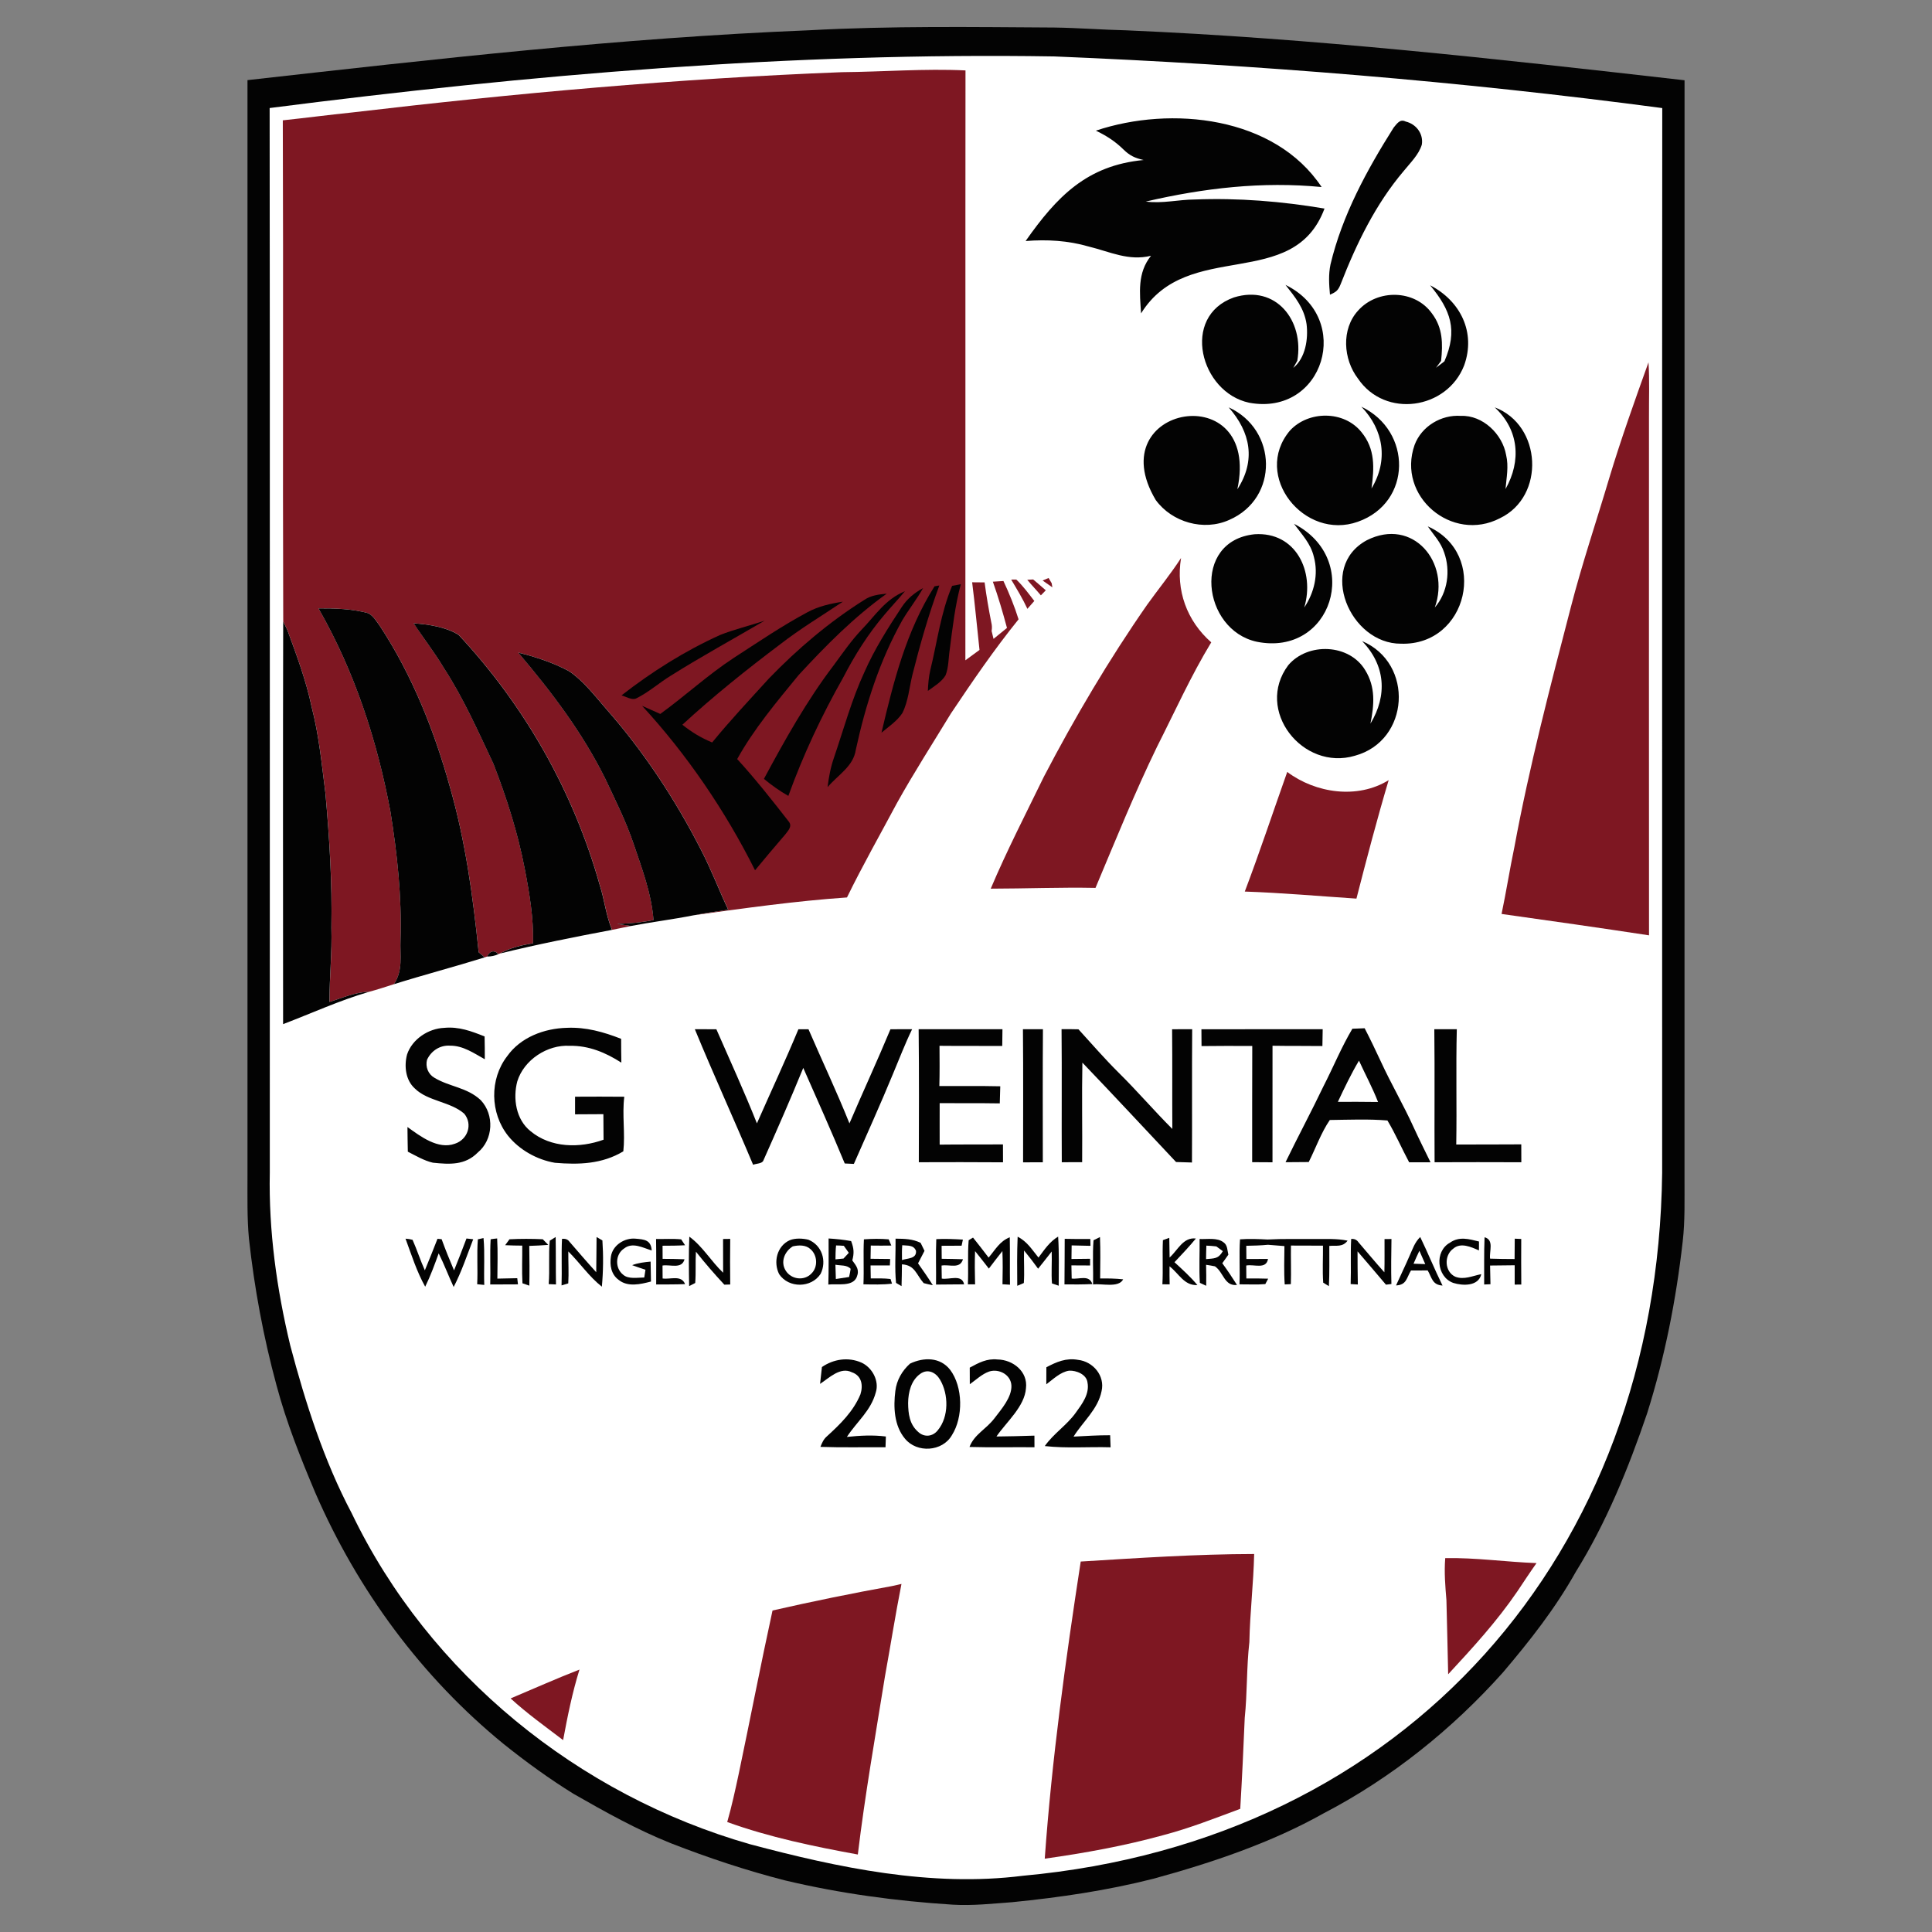 <?xml version="1.0" encoding="utf-8"?>
<!-- Generator: Adobe Illustrator 27.1.1, SVG Export Plug-In . SVG Version: 6.00 Build 0)  -->
<svg version="1.1" id="Layer_1" xmlns="http://www.w3.org/2000/svg" xmlns:xlink="http://www.w3.org/1999/xlink" x="0px" y="0px"
	 viewBox="0 0 1000 1000" enable-background="new 0 0 1000 1000" xml:space="preserve">
<rect x="0" y="0" width="1000" height="1000" fill="#808080" stroke="none"/>
<g>
	<path fill="#030303" d="M545.66,14.25c12.4,0.17,24.75,1.16,37.13,1.44c97.06,4.13,192.52,14.84,289.13,25.86
		c-0.03,189.52,0,379.05-0.02,568.56c-0.03,10.68,0.31,21.85-0.93,32.46c-3.4,30.09-9.29,60.1-18.42,88.98
		c-9.6,28.25-21.14,56.63-36.91,82.03c-10.59,18.91-23.7,35.57-37.69,52.05c-26.26,29.39-57.76,54.68-92.77,72.91
		c-27.21,15.31-58.1,25.68-88.14,33.88c-23.94,6.11-48.54,9.7-73.1,12.15c-10.32,0.76-20.49,1.9-30.88,1.28
		c-29.05-1.83-58.26-5.79-86.59-12.52c-20.18-5.15-39.92-11.73-59.31-19.3c-17.66-7.06-33.71-16.08-50.21-25.49
		c-12.58-7.77-24.62-16.53-36.17-25.77c-42.56-34.68-75.7-79.75-97.55-130.04c-7.72-18.29-14.98-36.45-20.1-55.67
		c-6.75-24.86-11.47-50.3-14.27-75.9c-1.01-10.79-0.74-21.82-0.76-32.59c0-189.04,0-378.06,0-567.09
		c96.69-10.85,193.37-21.9,290.64-25.8C460.89,13.36,503.37,14,545.66,14.25z"/>
	<path fill="#FFFFFF" d="M860.38,55.94C755.94,42.04,650.8,33.52,545.66,29.21c-135.83-2.2-271.41,9.44-406.09,26.71
		c0.2,183.65,0.03,367.42,0.08,551.09c-0.62,30.06,3.58,60.24,10.59,89.41c7.86,29.65,17.41,59.68,31.81,86.84
		c40.07,83.44,117.52,145.97,206.15,171.31c45.76,12.18,93.73,22.31,141.2,16.33c198.51-18.12,328.54-166.19,330.93-363.9
		C860.37,423.33,860.24,239.61,860.38,55.94z M747.63,187.02c6.98-16.11,3.31-26.43-7.4-39.36c15.69,8.09,23.75,24.37,17.63,41.43
		c-8.86,22.92-40.99,27.57-54.97,6.86c-7.65-9.97-8.74-25.58,0.06-35.19c10-11.25,29.39-10.97,38.26,1.53
		c5.62,7.43,5.65,15.65,4.69,24.53c-0.87,1.18-1.73,2.35-2.6,3.53C744.74,189.24,746.18,188.13,747.63,187.02z M747.49,285.96
		c-1.76-5.34-5.37-9.01-8.48-13.51c31.79,14.06,20.75,61.82-13.87,60.73c-26.35,0.13-43.4-39.56-17.71-53.54
		c23.85-12.06,43.53,11.48,35.23,34.78C749.33,306.7,750.86,295.47,747.49,285.96z M676.28,167.78
		c-1.22-8.28-5.93-13.99-10.91-20.32c35.28,17.27,19.82,68.09-18.76,61c-25.38-5.32-35.59-44.71-7.94-54.51
		c21.82-6.8,36.43,12.05,32.81,32.77c-0.7,1.22-1.39,2.46-2.07,3.7C675.76,185.25,677.2,175.42,676.28,167.78z M640.45,253.26
		c9.66-14.88,6.88-29.52-4.49-42.41c25.26,11.43,26.13,47.05,0.28,58.26c-13.14,5.94-29.61,1.27-38.04-10.32
		C568.86,209.58,652.92,194.82,640.45,253.26z M649.34,276.53c21.38-1.44,31.29,19.31,25.74,37.92c5.16-7.67,7.43-17.19,4.97-26.25
		c-1.67-7-6.19-11.48-10.28-17.09c35.62,18.33,19.51,68.88-19.25,61.06C622.15,326.06,616.71,279.94,649.34,276.53z M666.8,344.31
		c10.12-11.95,31.63-11.16,39.85,2.6c5.4,8.76,4.66,17.95,2.69,27.64c8.89-14.7,7.73-30.23-4.32-42.72
		c27.03,11.45,24.71,51.59-3.73,59.34C674.27,399.22,649.34,367.6,666.8,344.31z M688.66,136.87c6.09-25.53,18.8-48.8,32.7-70.84
		c1.7-1.97,3.22-4.6,6.18-3.13c5.46,1.28,9.33,6.35,8.39,11.99c-1.58,5.2-5.96,9.39-9.32,13.56
		c-14.66,17.26-24.52,37.69-32.69,58.63c-1.33,3.31-2.31,4.04-5.53,5.45C687.91,147.24,687.57,142.12,688.66,136.87z M704.67,223.65
		c7.21,8.76,6.66,18.54,5.22,29.17c8.77-14.43,6.35-30.33-5.26-42.31c26.31,12.47,26.34,49.58-1.76,59.53
		c-27.73,9.98-54.84-23.78-35.24-47.13C677.18,212.48,695.64,212.38,704.67,223.65z M591.95,82.82c-4.38-0.96-7.18-2.24-10.42-5.42
		c-4.35-4.29-8.84-7.13-14.3-9.78c39-13.04,92.53-7.43,116.84,29.19c-30.72-3-61.09,0.55-91.02,7.52
		c8.64,1.13,16.75-1.02,25.34-1.07c22.57-0.87,44.91,0.94,67.17,4.69c-16.1,43.3-70.82,15.33-94.95,54.26
		c-0.68-10.66-2-20.92,5.15-29.82c-11.72,2.82-21.05-2.04-32.19-4.77c-10.68-3.11-21.67-3.76-32.72-2.86
		C547.06,101.72,562.56,85.61,591.95,82.82z M247.29,596.55c-6.58,6.66-14.56,6.16-23.23,5.26c-4.5-1.01-8.87-3.62-12.97-5.7
		c-0.11-4.26-0.14-8.51-0.19-12.77c6.67,4.81,15.88,11.84,24.55,8.65c6.64-2.17,9.35-10.04,4.84-15.54
		c-7.12-6.27-18.91-6.44-25.55-13.03c-4.84-4.33-5.62-11.65-4.05-17.61c2.62-7.92,11.04-13.47,19.24-13.79
		c7.57-0.74,14.04,1.72,20.89,4.44c0.08,3.93,0.14,7.86,0.11,11.81c-5.6-3.1-11.24-7.09-17.92-7.03c-5.23-0.37-9.84,2.63-11.99,7.32
		c-0.91,3.62,0.57,7.43,3.84,9.3c7.82,4.71,16.9,4.92,23.99,11.59C255.96,576.99,255.35,589.9,247.29,596.55z M322.63,595.93
		c-10.96,6.59-22.94,6.98-35.37,5.93c-9.27-1.55-18.42-6.66-24.31-14.01c-9.3-11.76-9.63-29.28-0.43-41.18
		c6.93-9.8,19.21-14.38,30.86-14.67c9.87-0.45,19.04,2.14,28.12,5.7c0,4.1,0.03,8.2,0.11,12.32c-8.14-5.22-16.87-8.9-26.73-8.71
		c-11.55-0.68-23.66,7.24-27.12,18.36c-2.38,8.9-0.68,19.87,6.89,25.86c10.48,8.68,25.41,8.84,37.75,4.38
		c-0.05-4.41-0.06-8.81-0.09-13.22c-4.88,0.06-9.77,0.09-14.66,0.08c0.02-3.05,0.02-6.08,0-9.12c8.5-0.02,16.98-0.09,25.48,0.02
		C321.95,577.11,323.67,586.54,322.63,595.93z M458.34,749.1c-11.24-0.09-22.47,0.2-33.69-0.2c0.85-2.15,1.64-4.02,3.45-5.54
		c6.89-6.3,13.6-12.83,17.26-21.65c1.49-4.72,0.65-9.69-4.47-11.44c-5.97-2.96-11.75,2.99-16.42,6.02c0.29-2.91,0.62-5.82,0.96-8.71
		c6.05-4.16,13.62-5.28,20.41-2.32c5.6,2.51,9.39,9.5,7.46,15.49c-2.57,9.53-9.75,15.03-14.95,23c6.76-0.71,13.4-1.08,20.18-0.22
		C458.46,745.38,458.4,747.24,458.34,749.1z M441.96,602.44c-1.58-0.09-3.14-0.17-4.72-0.23c-6.87-16.61-14.22-33.01-21.47-49.46
		c-6.58,16.11-13.57,32.01-20.65,47.92c-0.56,1.67-3.85,1.58-5.31,2.21c-9.86-23.48-20.46-46.6-30.16-70.16
		c3.71,0.02,7.43,0.02,11.14,0.02c7.09,16.2,14.44,32.27,20.99,48.71c7.15-16.25,14.67-32.32,21.47-48.71c1.75,0,3.48,0,5.22,0
		c7.03,16.27,14.61,32.25,21.2,48.72c6.96-16.3,14.42-32.36,21.22-48.72c3.75,0,7.48,0,11.22-0.03c-3.67,7.55-6.67,15.43-9.92,23.17
		C455.75,571.51,448.77,586.94,441.96,602.44z M492.71,742.84c-4.92,8.61-18.15,9.38-24.3,1.81c-5.63-6.67-6.04-16.42-4.98-24.69
		c0.67-5.57,3.47-10.45,7.61-14.16c7.07-3.36,15.57-3.42,20.74,3.19C498.48,717.86,498.62,733.56,492.71,742.84z M475.58,601.57
		c0.05-22.95,0.17-45.9-0.09-68.84c14.46,0,28.93,0,43.38,0c-0.06,2.89-0.09,5.77-0.11,8.67c-10.82-0.09-21.64,0.03-32.47-0.09
		c0.05,6.93,0.11,13.88-0.08,20.83c10.51,0.05,21.03-0.12,31.53,0.12c-0.11,2.94-0.19,5.9-0.26,8.85
		c-10.37-0.17-20.74-0.05-31.11-0.12c0.03,7.15-0.05,14.32,0,21.47c10.93-0.14,21.84-0.03,32.76-0.11c0.02,3.1,0.03,6.18,0.03,9.26
		C504.63,601.48,490.09,601.54,475.58,601.57z M501.81,748.94c2.58-6.67,8.5-8.99,13-14.94c3.5-4.61,8.88-10.68,8.7-16.76
		c-0.22-5.7-6.42-8.96-11.5-7.35c-3.68,1.27-6.89,4.35-10.04,6.59c0-2.86,0-5.73-0.03-8.59c4.61-2.51,8.85-4.81,14.32-4.23
		c8.06,0.11,15.85,6.24,14.78,14.89c-0.68,9.49-10.17,17.49-15.28,24.98c6.56-0.05,13.09-0.25,19.66-0.45c0,2,0.02,4.01,0.02,6.01
		C524.24,748.99,513.02,749.27,501.81,748.94z M539.76,601.6c-3.4-0.03-6.81-0.02-10.21,0.02c-0.02-22.97,0.15-45.94-0.08-68.89
		c3.45,0,6.9,0,10.35-0.02C539.65,555.68,539.76,578.63,539.76,601.6z M540.78,748.48c4.61-6.55,11.39-10.76,16.03-17.26
		c3.28-4.53,7.23-9.7,6.07-15.66c-0.48-4.18-5.8-6.3-9.49-6.1c-4.47,0.63-8.28,4.43-11.82,7.06c0-2.94,0.03-5.88,0.03-8.82
		c5.26-2.79,10.25-4.95,16.37-3.84c7.83,0.85,14.07,8.26,12.2,16.2c-1.86,9.36-9.63,15.72-14.5,23.53
		c6.31-0.33,12.61-0.73,18.94-0.71c0.09,2.07,0.17,4.15,0.23,6.24C563.53,748.79,552.03,749.75,540.78,748.48z M616.96,601.71
		c-2.74-0.09-5.48-0.17-8.23-0.25c-16.16-17.16-32.18-34.45-48.49-51.45c-0.34,17.18,0.03,34.37-0.12,51.55
		c-3.51-0.03-7.03-0.02-10.54,0.03c-0.14-22.97,0.11-45.94-0.12-68.9c2.93,0,5.85-0.02,8.76,0.08c6.87,7.54,13.51,15.21,20.75,22.4
		c9.58,9.44,18.31,19.67,27.83,29.17c-0.11-17.2,0.05-34.41-0.12-51.6c3.47-0.02,6.93-0.02,10.39-0.02
		C616.9,555.71,617.08,578.71,616.96,601.71z M658.64,601.6c-3.51-0.02-7.01-0.03-10.52-0.06c0.02-20.04-0.03-40.1,0.05-60.14
		c-8.76-0.08-17.52-0.03-26.26,0.05c-0.02-2.91-0.03-5.82-0.06-8.71c20.92,0,41.85,0.02,62.77-0.02c-0.06,2.91-0.09,5.82-0.15,8.71
		c-8.61-0.12-17.21,0-25.82-0.15C658.64,561.37,658.64,581.48,658.64,601.6z M729.38,601.61c-3.84-7.17-7.07-14.7-11.25-21.65
		c-9.8-0.82-19.98-0.37-29.82-0.25c-4.46,6.48-7.34,14.67-10.91,21.76c-4.01,0.05-8.02,0.08-12.01,0.09
		c6.39-13.2,13.34-26.13,19.66-39.36c5.22-10.18,9.22-20.1,14.94-29.73c2.12-0.11,4.24-0.19,6.35-0.25
		c2.93,5.68,5.7,11.44,8.39,17.24c5.28,11.5,11.76,22.53,16.99,34.08c2.77,6.08,5.79,12.04,8.71,18.05
		C736.75,601.58,733.07,601.57,729.38,601.61z M742.54,601.58c-0.14-22.95,0.12-45.9-0.14-68.86c3.88,0,7.75,0,11.64,0
		c-0.5,19.87,0.05,39.79-0.29,59.68c11.22-0.05,22.44,0.02,33.66-0.08c0,3.08,0.02,6.16,0.03,9.26
		C772.47,601.54,757.51,601.49,742.54,601.58z M776.39,268.22c-24.8,12.9-53.58-11.36-44.19-37.95
		c3.62-9.63,13.76-15.72,23.94-15.01c11.33-0.46,21.53,9.43,23.42,20.24c1.42,5.93,0.19,11.61-0.31,17.63
		c8.25-14.59,6.98-30.68-5.6-42.28C798.08,219.97,799.96,256.92,776.39,268.22z"/>
	<g>
		<path fill="#7E1722" d="M526.03,299.97c-0.88-0.02-1.76-0.02-2.65,0.02c2.97,4.97,5.96,9.87,8.4,15.14
			c1.19-1.35,2.38-2.71,3.58-4.07C532.36,307.2,529.58,303.36,526.03,299.97z"/>
		<path fill="#7E1722" d="M531.71,300.09c2.24,2.77,4.75,5.32,7.04,8.06c0.85-0.87,1.7-1.73,2.55-2.6c-2.17-1.89-4.3-3.79-6.53-5.62
			C533.76,299.97,532.73,300.01,531.71,300.09z"/>
		<path fill="#7E1722" d="M544.34,301.86c-0.53-0.91-1.05-1.8-1.59-2.69c-1.04,0.43-2.07,0.87-3.1,1.3
			c1.67,1.19,3.34,2.38,5.05,3.54C544.59,303.28,544.47,302.57,544.34,301.86z"/>
		<path fill="#7E1722" d="M513.9,301.08c2.8,7.88,5.15,15.86,7.31,23.94c-2.31,1.9-4.63,3.79-6.96,5.66
			c-0.33-1.36-0.67-2.71-0.99-4.07c0.25-1.52,0.2-2.96-0.15-4.33c-1.35-6.9-2.58-13.85-3.48-20.83c-2.15-0.02-4.3-0.03-6.45-0.06
			c1.47,11.65,2.54,23.35,3.81,35.02c-2.43,1.8-4.86,3.59-7.31,5.36c0.09-101.76-0.05-203.54,0.06-305.32
			c-21.23-1.02-42.67,0.73-63.94,0.91c-84.89,3.27-169.44,10.94-253.81,20.88c-11.89,1.22-23.73,2.79-35.61,4.04
			c0.33,86.42-0.09,172.93,0.22,259.33c0.73,1.52,1.45,3.02,2.17,4.53c4.8,13.08,9.67,26.05,12.54,39.71
			c3.81,14.7,5.22,29.58,7.13,44.59c2.09,23.17,3.53,46.37,3.1,69.65c0.39,12.88-1.02,25.65-0.98,38.49
			c6.9-2.12,13.11-5.05,20.46-5.22c4.35-1.16,8.62-2.57,12.91-3.96c4.83-7.46,3.05-14.66,3.4-23.12c0.68-22.15-1.72-44.4-5.23-66.24
			c-6.9-36.87-18.56-72.49-37.24-105.15c8.42-0.05,17.58,0.22,25.72,2.48c2.66,1.27,4.57,4.61,6.27,6.95
			c16.51,25.21,28.01,54.03,36.03,82.99c8.06,28.06,11.93,56.62,14.89,85.57c1.04,0.88,2.09,1.76,3.13,2.65l1.21-0.42
			c1.33-2.79,3.62-3.68,5.88-1.24l0.73-0.33c5.4-2.97,11.16-4.33,17.2-5.34c0.33-13.2-1.87-25.99-4.36-38.89
			c-3.56-18.43-9.35-36.48-16.13-53.97c-8.03-17.04-15.62-34.19-25.72-49.7c-4.77-7.97-10.48-15.26-15.55-23.03
			c7.68,0.54,16.67,1.87,23.28,6.01c34.22,36.6,59.48,81.3,73.04,129.56c2.48,7.69,3.19,15.6,6.33,23.11c3.27-0.62,6.5-1.35,9.77-2
			c-2.37-0.33-4.74-0.73-7.1-1.08c6.35-0.22,12.58-0.71,18.8-2c-1.11-13.91-5.93-26.48-10.34-39.54
			c-3.99-11.76-9.35-22.38-14.64-33.63c-11.92-24.07-27.75-44.87-45.04-65.27c9.02,2.24,18.2,5.22,26.39,9.67
			c7.43,5.03,13.29,12.74,19.15,19.5c19.45,22.05,35.81,46.94,49.17,73.13c5.22,10.04,9.18,20.58,13.98,30.81
			c-5.99,0.9-12.03,1.72-17.98,2.88c26.26-3.67,52.93-7.41,79.43-9.24c8.09-16.58,17.2-32.61,25.89-48.89
			c8.76-15.74,18.54-30.94,27.91-46.34c11.11-16.59,22.44-33.18,35.01-48.72c-2.12-6.79-4.81-13.37-7.83-19.83
			C517.5,300.86,515.71,300.97,513.9,301.08z"/>
	</g>
	<path fill="#7E1722" d="M853.26,187.54c0.59,9.27,0.2,18.62,0.25,27.91c0,89.57-0.05,179.13,0.02,268.68
		c-25.41-3.88-50.86-7.49-76.32-11.07c2.43-11.55,4.24-23.2,6.66-34.75c7.68-41.48,18.51-82.93,29.16-123.89
		c5.82-22.58,13.33-44.79,19.97-67.14C839.07,227.13,846.16,207.34,853.26,187.54z"/>
	<path fill="#7E1722" d="M611.31,288.82c-2.74,16.73,2.96,32.52,15.63,43.66c-10.48,17.24-18.9,35.97-28.03,53.98
		c-11.62,23.9-21.57,48.63-31.88,73.11c-18.11-0.36-36.15,0.37-54.23,0.4c8.37-19.76,18.14-38.69,27.53-57.98
		c16.03-30.71,33.65-60.55,53.43-88.98C599.52,304.97,605.92,297.14,611.31,288.82z"/>
	<path fill="#030303" d="M483.72,303.47c0.82-0.15,1.66-0.31,2.48-0.43c-5.59,15.15-9.98,30.54-13.93,46.2
		c-1.58,6.45-2.18,13.91-5.22,19.86c-2.63,4.04-7.12,7.07-10.8,10.14C462.51,352.76,469,326.74,483.72,303.47z"/>
	<path fill="#030303" d="M497.32,302.38c-2.97,11.02-4.24,22.23-5.73,33.76c-0.67,4.36-0.53,9.3-2.18,13.42
		c-2,3.39-6.04,5.77-9.16,8.05c0.17-3.64,0.45-7.26,1.28-10.82c3.68-14.89,5.28-29.19,11.28-43.55
		C494.3,302.92,495.81,302.64,497.32,302.38z"/>
	<path fill="#030303" d="M477.79,304.38c-3.25,5.79-7.37,10.99-10.77,16.68c-11.72,20.96-18.94,43.55-24.04,66.94
		c-1.25,8.67-9.04,12.89-14.63,19.42c0.63-5.2,1.59-10.31,3.31-15.26c5.09-14.9,9.16-30.09,15.82-44.42
		c5.15-11.7,12.12-22.7,19.15-33.35C469.53,309.95,473.19,306.93,477.79,304.38z"/>
	<path fill="#030303" d="M458.99,307.27c-17.04,12.16-31.43,26.79-45.6,42.11c-11.31,13.81-23.15,27.86-31.82,43.51
		c9.49,10.39,18.19,21.42,26.82,32.52c1.8,2.45-0.65,4.75-2.06,6.64c-5.25,6.07-10.4,12.23-15.52,18.4
		c-15.26-30.55-35.3-59.99-58.46-85.11c3.14,1.39,6.27,2.8,9.41,4.19c12.94-9.38,24.59-20.2,38.01-28.99
		c12.46-8.06,25.09-16.67,38.18-23.66c5.73-3.1,11.92-4.46,18.31-5.45c-10.86,7.26-22.21,14.12-32.52,22.12
		c-17.4,13.11-34.51,26.79-50.55,41.57c4.86,3.87,9.67,6.79,15.42,9.18c9.32-11.42,19.45-22.18,29.44-33.18
		c14.78-15.28,31.23-29.27,49.25-40.58C450.88,308.11,454.78,307.71,458.99,307.27z"/>
	<path fill="#030303" d="M468.4,306c-3.4,4.12-7.09,7.99-10.52,12.07c-8.53,10-15.43,20.97-21.45,32.63
		c-11.13,19.64-20.71,40.02-28.38,61.26c-4.52-2.58-8.64-5.48-12.64-8.82c10.86-20.18,22.23-40.57,36.14-58.83
		c4.61-6.24,8.93-12.57,14.27-18.23C453.24,318.4,458.1,310.29,468.4,306z"/>
	<path fill="#030303" d="M164.84,314.9c8.42-0.05,17.58,0.22,25.72,2.48c2.66,1.27,4.57,4.61,6.27,6.95
		c16.51,25.21,28.01,54.03,36.03,82.99c8.06,28.06,11.93,56.61,14.89,85.57c1.04,0.88,2.09,1.76,3.13,2.65
		c-15.59,4.86-31.4,8.99-46.97,13.88c4.83-7.46,3.05-14.66,3.4-23.12c0.68-22.15-1.72-44.4-5.23-66.24
		C195.18,383.19,183.53,347.56,164.84,314.9z"/>
	<path fill="#030303" d="M395.82,321.22c-16.17,9.49-32.69,18.5-48.57,28.48c-6.04,3.7-11.48,8.59-17.81,11.73
		c-2.24,1.24-5.51-0.93-7.75-1.5c15.76-12.29,32.7-22.94,50.92-31.22C380.15,325.69,388.15,323.86,395.82,321.22z"/>
	<path fill="#030303" d="M214.12,322.63c7.68,0.54,16.67,1.87,23.28,6.01c34.22,36.6,59.48,81.3,73.04,129.56
		c2.48,7.69,3.19,15.6,6.33,23.11c-19.42,3.67-38.88,7.52-58.07,12.26c5.4-2.97,11.16-4.33,17.19-5.34
		c0.33-13.2-1.87-25.99-4.36-38.89c-3.56-18.43-9.35-36.48-16.13-53.97c-8.03-17.04-15.62-34.19-25.72-49.7
		C224.91,337.68,219.2,330.4,214.12,322.63z"/>
	<path fill="#030303" d="M146.58,321.62c0.73,1.52,1.45,3.02,2.17,4.53c4.8,13.08,9.67,26.05,12.54,39.71
		c3.81,14.7,5.22,29.58,7.13,44.59c2.09,23.17,3.53,46.37,3.1,69.65c0.39,12.88-1.02,25.65-0.98,38.49
		c6.9-2.12,13.11-5.05,20.46-5.22c-15.32,4.47-29.51,11.02-44.47,16.72C146.5,460.6,146.41,391.11,146.58,321.62z"/>
	<path fill="#030303" d="M268.22,337.78c9.02,2.24,18.2,5.22,26.39,9.67c7.43,5.03,13.29,12.74,19.15,19.5
		c19.45,22.05,35.81,46.94,49.17,73.13c5.22,10.04,9.18,20.58,13.98,30.81c-5.99,0.9-12.03,1.72-17.98,2.88
		c-10.76,2.14-21.62,3.45-32.38,5.53c-2.37-0.33-4.74-0.73-7.1-1.08c6.35-0.22,12.58-0.71,18.8-2
		c-1.11-13.91-5.93-26.48-10.34-39.54c-3.99-11.76-9.35-22.38-14.64-33.63C301.34,378.98,285.5,358.18,268.22,337.78z"/>
	<path fill="#7E1722" d="M666.27,399.56c14.73,11.05,36.43,14.19,52.5,4.24c-6.04,20.29-11.42,40.81-16.68,61.32
		c-19.24-1.27-38.51-3-57.79-3.65C652.05,440.99,658.95,420.19,666.27,399.56z"/>
	<path fill="#030303" d="M257.97,493.88c-1.78,0.82-3.75,1.22-5.88,1.24C253.42,492.33,255.71,491.43,257.97,493.88z"/>
	<path fill="#FFFFFF" d="M703.41,548.99c3.27,7.15,7.01,14.05,9.86,21.4c-6.92-0.12-13.85-0.08-20.79-0.08
		C695.89,563.06,699.31,555.88,703.41,548.99z"/>
	<path fill="#030303" d="M209.9,641.14c1.25,0.06,2.48,0.26,3.64,0.59c2.31,5.18,4.02,10.62,6.36,15.79
		c2.24-5.42,4.43-10.86,6.55-16.33c0.71,0.08,1.42,0.14,2.14,0.22c1.97,5.45,4.16,10.8,6.42,16.14c2.23-5.46,4.36-10.97,6.44-16.51
		c1.16,0.14,2.32,0.26,3.48,0.39c-3.2,8.28-6.02,16.82-10.12,24.7c-2.68-5.76-4.91-11.72-7.75-17.4c-2.1,5.85-4.23,11.67-6.98,17.26
		C215.73,658.25,212.96,649.45,209.9,641.14z"/>
	<path fill="#030303" d="M247.34,641.47l2.93-0.65c0.74,8.03,0.09,16.19,0.39,24.25c-1.22-0.12-2.45-0.25-3.67-0.36
		C247.38,656.98,246.73,649.18,247.34,641.47z"/>
	<path fill="#030303" d="M253.96,641.44c1.13-0.19,2.24-0.31,3.37-0.42c0.39,6.92,0.14,13.87,0.11,20.79
		c3.44-0.06,6.86-0.12,10.29-0.22c0.12,1.07,0.25,2.14,0.37,3.19c-4.8,0.05-9.58,0.03-14.36,0.06
		C253.98,657.05,253.5,649.21,253.96,641.44z"/>
	<path fill="#030303" d="M287.61,640.28c0.14,8.19,0.03,16.37,0.17,24.55c-1.25-0.05-2.51-0.11-3.78-0.17
		c0.6-7.49-0.15-15.04,0.56-22.49L287.61,640.28z"/>
	<path fill="#030303" d="M290.89,641.24c1.76-0.2,3.03,0.28,3.84,1.45c4.6,5.31,9.16,10.63,13.88,15.82
		c0.14-6.08,0.05-12.15,0.17-18.23l3.02,1.76c0.54,7.86,0.45,16.08-0.28,23.94c-6.67-5.26-11.28-12.2-17.37-18.25
		c-0.03,5.51,0.31,11.05-0.02,16.54l-3.47,1.05C290.92,657.3,290.5,649.25,290.89,641.24z"/>
	<path fill="#030303" d="M329.02,641.14c4.6,0.39,7.96,0.67,8.3,6.13c-4.44-1.41-9.94-4.47-14.21-1.1
		c-4.72,2.99-4.91,10.28-0.54,13.64c2.68,2.41,7.58,1.42,10.9,1.42c0.2-1.35,0.42-2.68,0.62-4.02c-2.31-0.74-4.61-1.53-6.89-2.37
		c3.11-1.18,6.28-1.53,9.55-1.84c0.06,3.45,0.11,6.89,0.19,10.32c-5.42,1.41-12.03,3-16.79-0.91c-3.87-2.85-4.61-7.6-3.93-12.07
		C317.11,644.49,323.36,640.56,329.02,641.14z"/>
	<path fill="#030303" d="M339.58,641.3c4.32,0.08,8.71-0.23,13,0.19l2.01,3.05c-3.88,0.22-7.77,0.25-11.65,0.25
		c0,2.26,0.02,4.52,0.03,6.78c3.78,0.05,7.57,0.05,11.34,0.22c-1.38,5.28-7.38,2.58-11.39,3.25c0.02,2.23,0.03,4.47,0.05,6.7
		c4.09,0.59,9.67-1.98,11.62,2.91c-4.97,0.22-9.97,0.15-14.95,0.19C339.66,656.98,339.72,649.14,339.58,641.3z"/>
	<path fill="#030303" d="M356.79,640.09c6.84,4.94,11.36,12.85,17.5,18.67c0.02-5.82-0.06-11.64-0.03-17.46
		c1.24-0.02,2.46-0.03,3.7-0.05c-0.09,7.86-0.11,15.74,0,23.6c-1.02,0.03-2.03,0.06-3.05,0.09c-5.14-5.53-10.01-11.16-14.7-17.07
		c-0.33,5.4,0.06,10.83-0.37,16.2l-3.14,1.61C356.54,657.16,356.43,648.6,356.79,640.09z"/>
	<path fill="#030303" d="M408.79,641.92c2.86-1.15,6.67-0.96,9.63-0.25c7.04,2.85,9.6,11,6.35,17.64c-4.8,7.43-16.5,7.58-21.47,0.22
		C400.16,653.37,402.09,644.92,408.79,641.92z"/>
	<path fill="#030303" d="M428.88,641.03c3.93,0.25,7.8,0.63,11.67,1.36c1.42,3.78,1.63,6.1,0.6,10c2.14,2.96,3.85,4.81,2.28,8.67
		c-2.17,5.12-10.26,3.28-14.69,3.82C428.99,656.93,428.87,648.99,428.88,641.03z"/>
	<path fill="#030303" d="M447.16,641.48c4.21-0.31,8.62-0.36,12.83,0l1.36,3.22c-3.54,0.06-7.09,0.05-10.63,0
		c-0.05,2.28-0.09,4.57-0.12,6.84c3.37,0.06,6.76,0.08,10.15,0.11l-0.15,3.33c-3.33,0.02-6.66,0.02-10,0.02
		c0.03,2.24,0.08,4.47,0.11,6.7c3.39,0.02,6.87-0.11,10.23,0.31l0.76,2.41c-4.83,0.59-9.92,0.43-14.78,0.34
		C447.25,657.01,446.77,649.24,447.16,641.48z"/>
	<path fill="#030303" d="M463.54,641.13c4.6,0.06,8.78,0.09,12.97,2.17c0.67,1.38,1.33,2.75,2.01,4.13
		c-1.08,2.18-2.2,4.33-3.34,6.48c2.62,3.71,5.23,7.44,7.65,11.31c-1.59-0.29-3.19-0.65-4.74-1.08c-3.88-4.38-4.4-9.32-11.25-9.72
		c-0.03,3.76-0.08,7.52-0.2,11.28l-2.85-1.67C463.04,656.47,463.64,648.73,463.54,641.13z"/>
	<path fill="#030303" d="M484.62,641.38c4.58-0.26,9.21-0.02,13.77,0.23c-0.22,1.05-0.45,2.1-0.67,3.16
		c-3.45,0.02-6.9,0.02-10.35,0.05c0.02,2.24,0.03,4.49,0.06,6.73c3.67,0.06,7.34,0.09,11,0.23c-1.53,5.25-6.95,2.55-11.08,3.27
		c0.05,2.26,0.08,4.5,0.11,6.75c3.96,0.68,10.45-2.48,11.55,2.97c-4.83,0.08-9.67,0.03-14.52,0.12
		C484.62,657.05,484.28,649.19,484.62,641.38z"/>
	<path fill="#030303" d="M501.38,641.93l2.26-1.35c2.77,3.39,5.4,6.89,8.06,10.35c3.51-4.1,5.68-8.42,10.96-10.52
		c0.17,8.19-0.03,16.36,0.11,24.55l-3.88-0.23c0.12-5.73,0.19-11.45-0.05-17.18c-2.38,2.99-4.69,6.04-7.01,9.07
		c-2.37-3.03-4.69-6.08-7.13-9.04c-0.25,5.74-0.12,11.47,0,17.21l-3.73-0.02C501.32,657.18,500.76,649.5,501.38,641.93z"/>
	<path fill="#030303" d="M526.73,640.12c4.94,2.49,7.4,6.67,10.79,10.8c3.06-4.07,5.68-8.17,10.17-10.85
		c0.54,8.45,0.31,16.95,0.29,25.41l-3.48-1.18c-0.43-5.48,0.05-11.04-0.14-16.53c-2.34,2.99-4.66,5.97-7.04,8.91
		c-2.31-3.23-4.75-6.36-7.27-9.43c-0.19,5.6,0.29,11.25-0.12,16.84l-3.4,1.44C526.47,657.08,526.36,648.59,526.73,640.12z"/>
	<path fill="#030303" d="M551.09,641.22c4.43,0.09,8.84,0.14,13.26,0.09l0.08,3.53c-3.25-0.06-6.5-0.12-9.75-0.22
		c-0.05,2.35-0.06,4.69-0.09,7.03c3.22-0.03,6.42-0.06,9.64-0.11v3.47c-3.22-0.02-6.45-0.03-9.67-0.05
		c0.05,2.26,0.09,4.53,0.14,6.81c4.01,0.51,9.05-2.14,10.69,2.86c-4.81,0.23-9.61,0.22-14.42,0.17
		C551.1,656.95,551,649.08,551.09,641.22z"/>
	<path fill="#030303" d="M566.01,641.96l3.34-1.67c0.29,7.12,0.14,14.3,0.08,21.44c3.98-0.03,7.96,0,11.92,0.45
		c-2.38,4.61-11.16,2-15.57,2.66C565.95,657.22,565.42,649.53,566.01,641.96z"/>
	<path fill="#030303" d="M601.92,641.9c1.1-0.42,2.2-0.82,3.3-1.19c0.08,3.39,0.09,6.78,0.17,10.18c4.21-3.78,7.01-10.65,13.6-9.83
		c-3.5,4.24-7.31,8.26-11.08,12.26c4.12,3.79,8.25,7.52,11.86,11.82c-6.84,0.4-9.55-5.94-14.42-9.7c-0.05,3.13,0,6.24,0.06,9.35
		l-3.76-0.05C602.06,657.13,601.58,649.5,601.92,641.9z"/>
	<path fill="#030303" d="M641.83,641.48c4.74-0.37,9.56-0.15,14.3,0.09c8.03-0.45,16.13-0.19,24.18-0.26
		c5.93,0.06,11.39-0.33,17.2,0.85c-2.66,3.5-5.7,2.37-9.46,2.72c-0.03,6.95,0.15,13.93-0.22,20.83l-2.94-1.8
		c-0.45-6.35-0.05-12.78-0.12-19.16c-5.53,0-11.05,0-16.58-0.05c-0.11,6.66,0.17,13.31-0.05,19.97l-3.17,0.14
		c-0.46-6.59-0.2-13.23-0.15-19.84c-2.83-0.25-5.68-0.46-8.53-0.68c-3.73,0.37-7.48,0.46-11.22,0.53c0.02,2.28,0.03,4.55,0.06,6.83
		c3.73,0,7.46-0.05,11.19-0.02c-0.94,5.6-7.29,2.6-11.27,3.4c0.02,2.24,0.03,4.47,0.06,6.7c3.76-0.02,7.54-0.03,11.3,0.11l-1.49,2.8
		c-4.41,0.39-8.91,0.09-13.36,0.14C641.86,657.02,641.31,649.22,641.83,641.48z"/>
	<path fill="#030303" d="M699.37,641.28c1.64-0.14,2.89,0.42,3.76,1.7c4.47,5.2,8.84,10.48,13.42,15.57
		c0.17-5.74,0.05-11.47,0.08-17.21c1.21-0.02,2.4-0.03,3.59-0.03c-0.11,7.75-0.25,15.54-0.03,23.29c-0.94,0.12-1.89,0.23-2.83,0.34
		c-4.92-5.73-9.72-11.55-14.7-17.24c-0.02,5.73,0.06,11.44,0.15,17.15l-3.71-0.22C699.37,656.85,698.96,649.05,699.37,641.28z"/>
	<path fill="#030303" d="M735.1,640.28c4.02,8.28,7.46,16.85,11.55,25.12c-5.34-0.36-5.45-3.98-7.68-7.82
		c-2.88,0.02-5.76,0.03-8.64,0.02c-2.37,3.88-2.23,7.48-7.74,7.74c2.28-5.11,4.75-10.11,6.95-15.23
		C731.18,646.53,732.2,643.09,735.1,640.28z"/>
	<path fill="#030303" d="M765.52,642.6c0,1.55,0,3.08-0.02,4.61c-4.01-1.75-9.44-4.29-13.29-0.91c-4.88,3.48-4.57,11.9,1.02,14.52
		c4.5,1.76,8.99-0.45,13.47-1.32c-1.38,6.38-9.66,6.07-14.5,4.53c-8.68-3.14-9.8-16.41-1.66-20.85
		C755.34,639.84,760.31,641.33,765.52,642.6z"/>
	<path fill="#030303" d="M784.03,641.14l3.36,0.15c-0.06,7.86-0.03,15.72,0.03,23.59L784,664.9c0-3.33,0-6.67,0-10
		c-4.24,0.05-8.48,0.09-12.74,0.14c0.08,3.22,0.12,6.45,0.2,9.67l-3.25,0.14c0.05-8.16-0.14-16.31,0.2-24.45
		c5.06,1.41,2.37,7.2,2.85,11.07c4.23,0.15,8.47,0.19,12.69,0.2C783.99,648.15,784,644.64,784.03,641.14z"/>
	<path fill="#030303" d="M263.7,641.45c5.6-0.29,11.61-0.28,17.23-0.02l2.86,2.93c-3.28,0.26-6.56,0.4-9.84,0.51
		c0.12,6.87,0.17,13.73,0.02,20.58l-3.54-1.22c-0.37-6.48-0.05-13-0.11-19.5c-2.96-0.02-5.91-0.06-8.85-0.22L263.7,641.45z"/>
	<path fill="#030303" d="M620.91,641.31c3.96,0.19,9.18-0.85,12.43,1.75c2.09,1.44,1.89,4.13,2.46,6.36
		c-1.05,1.47-2.1,2.96-3.14,4.43c2.68,3.65,5.18,7.43,7.61,11.24c-6.61,0.71-6.89-6.53-11.42-9.64c-1.52-0.31-3.03-0.57-4.58-0.79
		c0.08,3.62,0.14,7.24,0.06,10.86l-3.28-1.52C620.57,656.47,621.01,648.85,620.91,641.31z"/>
	<path fill="#FFFFFF" d="M410.34,645.12c3.02-0.7,6.72-0.84,9.13,1.41c3.68,3.1,3.99,9.3,0.53,12.64
		c-3.76,3.96-10.42,3.1-13.29-1.45C403.83,653.2,406.07,647.77,410.34,645.12z"/>
	<path fill="#FFFFFF" d="M432.75,644.64c1.33,0.02,2.66,0.08,4.01,0.19c0.88,1.19,1.75,2.4,2.58,3.62
		c-0.91,0.99-1.83,1.98-2.74,2.97c-1.39,0.14-2.77,0.28-4.16,0.42C432.49,649.44,432.47,647.01,432.75,644.64z"/>
	<path fill="#FFFFFF" d="M467,644.53c2.82,0.33,5.88-0.29,7.13,2.93c0.33,4.21-4.44,3.73-7.26,4.75
		C466.85,649.64,466.77,647.1,467,644.53z"/>
	<path fill="#FFFFFF" d="M629.57,645.14c1.13,0.82,2.24,1.63,3.36,2.46c-2.32,4.07-4.41,3.7-8.67,4.12
		c0.03-2.32,0.05-4.66,0.15-6.98C626.14,644.8,627.86,644.92,629.57,645.14z"/>
	<path fill="#FFFFFF" d="M734.68,647.4c1.04,2.29,2.03,4.6,3.03,6.9c-2.03-0.06-4.06-0.12-6.07-0.2
		C732.64,651.85,733.59,649.61,734.68,647.4z"/>
	<path fill="#FFFFFF" d="M432.41,654.62c2.72,0.53,5.93,0,7.89,2.12c-0.22,1.42-0.48,2.83-0.82,4.23c-2.28,0.34-4.55,0.7-6.84,1.04
		C432.57,659.55,432.49,657.08,432.41,654.62z"/>
	<path fill="#FFFFFF" d="M476.37,711.07c3.9-2.79,8.02-0.68,10.18,3.03c4.49,7.54,4.64,19.25-1.13,26.17
		c-2.62,3.39-7.09,3.82-10.21,0.85c-4.46-3.9-5.11-9.32-5.17-14.92C470.11,720.66,471.57,714.43,476.37,711.07z"/>
	<path fill="#7E1722" d="M649.15,804.35c-0.34,15.28-2.18,30.37-2.48,45.63c-1.5,13.05-1.04,26.16-2.4,39.22
		c-0.65,15.69-1.39,31.36-2.32,47.05c-13.25,4.92-26.03,9.98-39.76,13.6c-20.1,5.56-40.8,9.3-61.43,12.2
		c3.67-51.45,10.77-102.81,18.62-153.8C589.3,806.42,619.16,804.4,649.15,804.35z"/>
	<path fill="#7E1722" d="M748.05,806.48c15.71-0.31,31.53,2,47.25,2.58c-3.4,4.78-6.62,9.69-9.87,14.56
		c-10.69,15.68-23.05,29.14-35.86,42.98c-0.33-12.77-0.53-25.55-0.9-38.34C748.07,820.97,747.46,813.91,748.05,806.48z"/>
	<path fill="#7E1722" d="M466.6,819.84c-3.16,15.96-5.66,31.99-8.57,47.99c-4.94,30.75-10.31,61.12-14.02,92.06
		c-22.94-4.21-45.6-8.87-67.6-16.81c2.37-8.3,4.19-16.68,5.99-25.12c5.91-28.09,11.33-56.31,17.46-84.37
		c20.51-4.67,41.12-8.9,61.82-12.64C463.32,820.6,464.96,820.23,466.6,819.84z"/>
	<path fill="#7E1722" d="M299.94,864.17c-3.7,11.84-6.21,24.31-8.47,36.51c-9.18-7-18.67-13.77-27.18-21.58
		C276.17,874.1,287.93,868.84,299.94,864.17z"/>
</g>
</svg>

